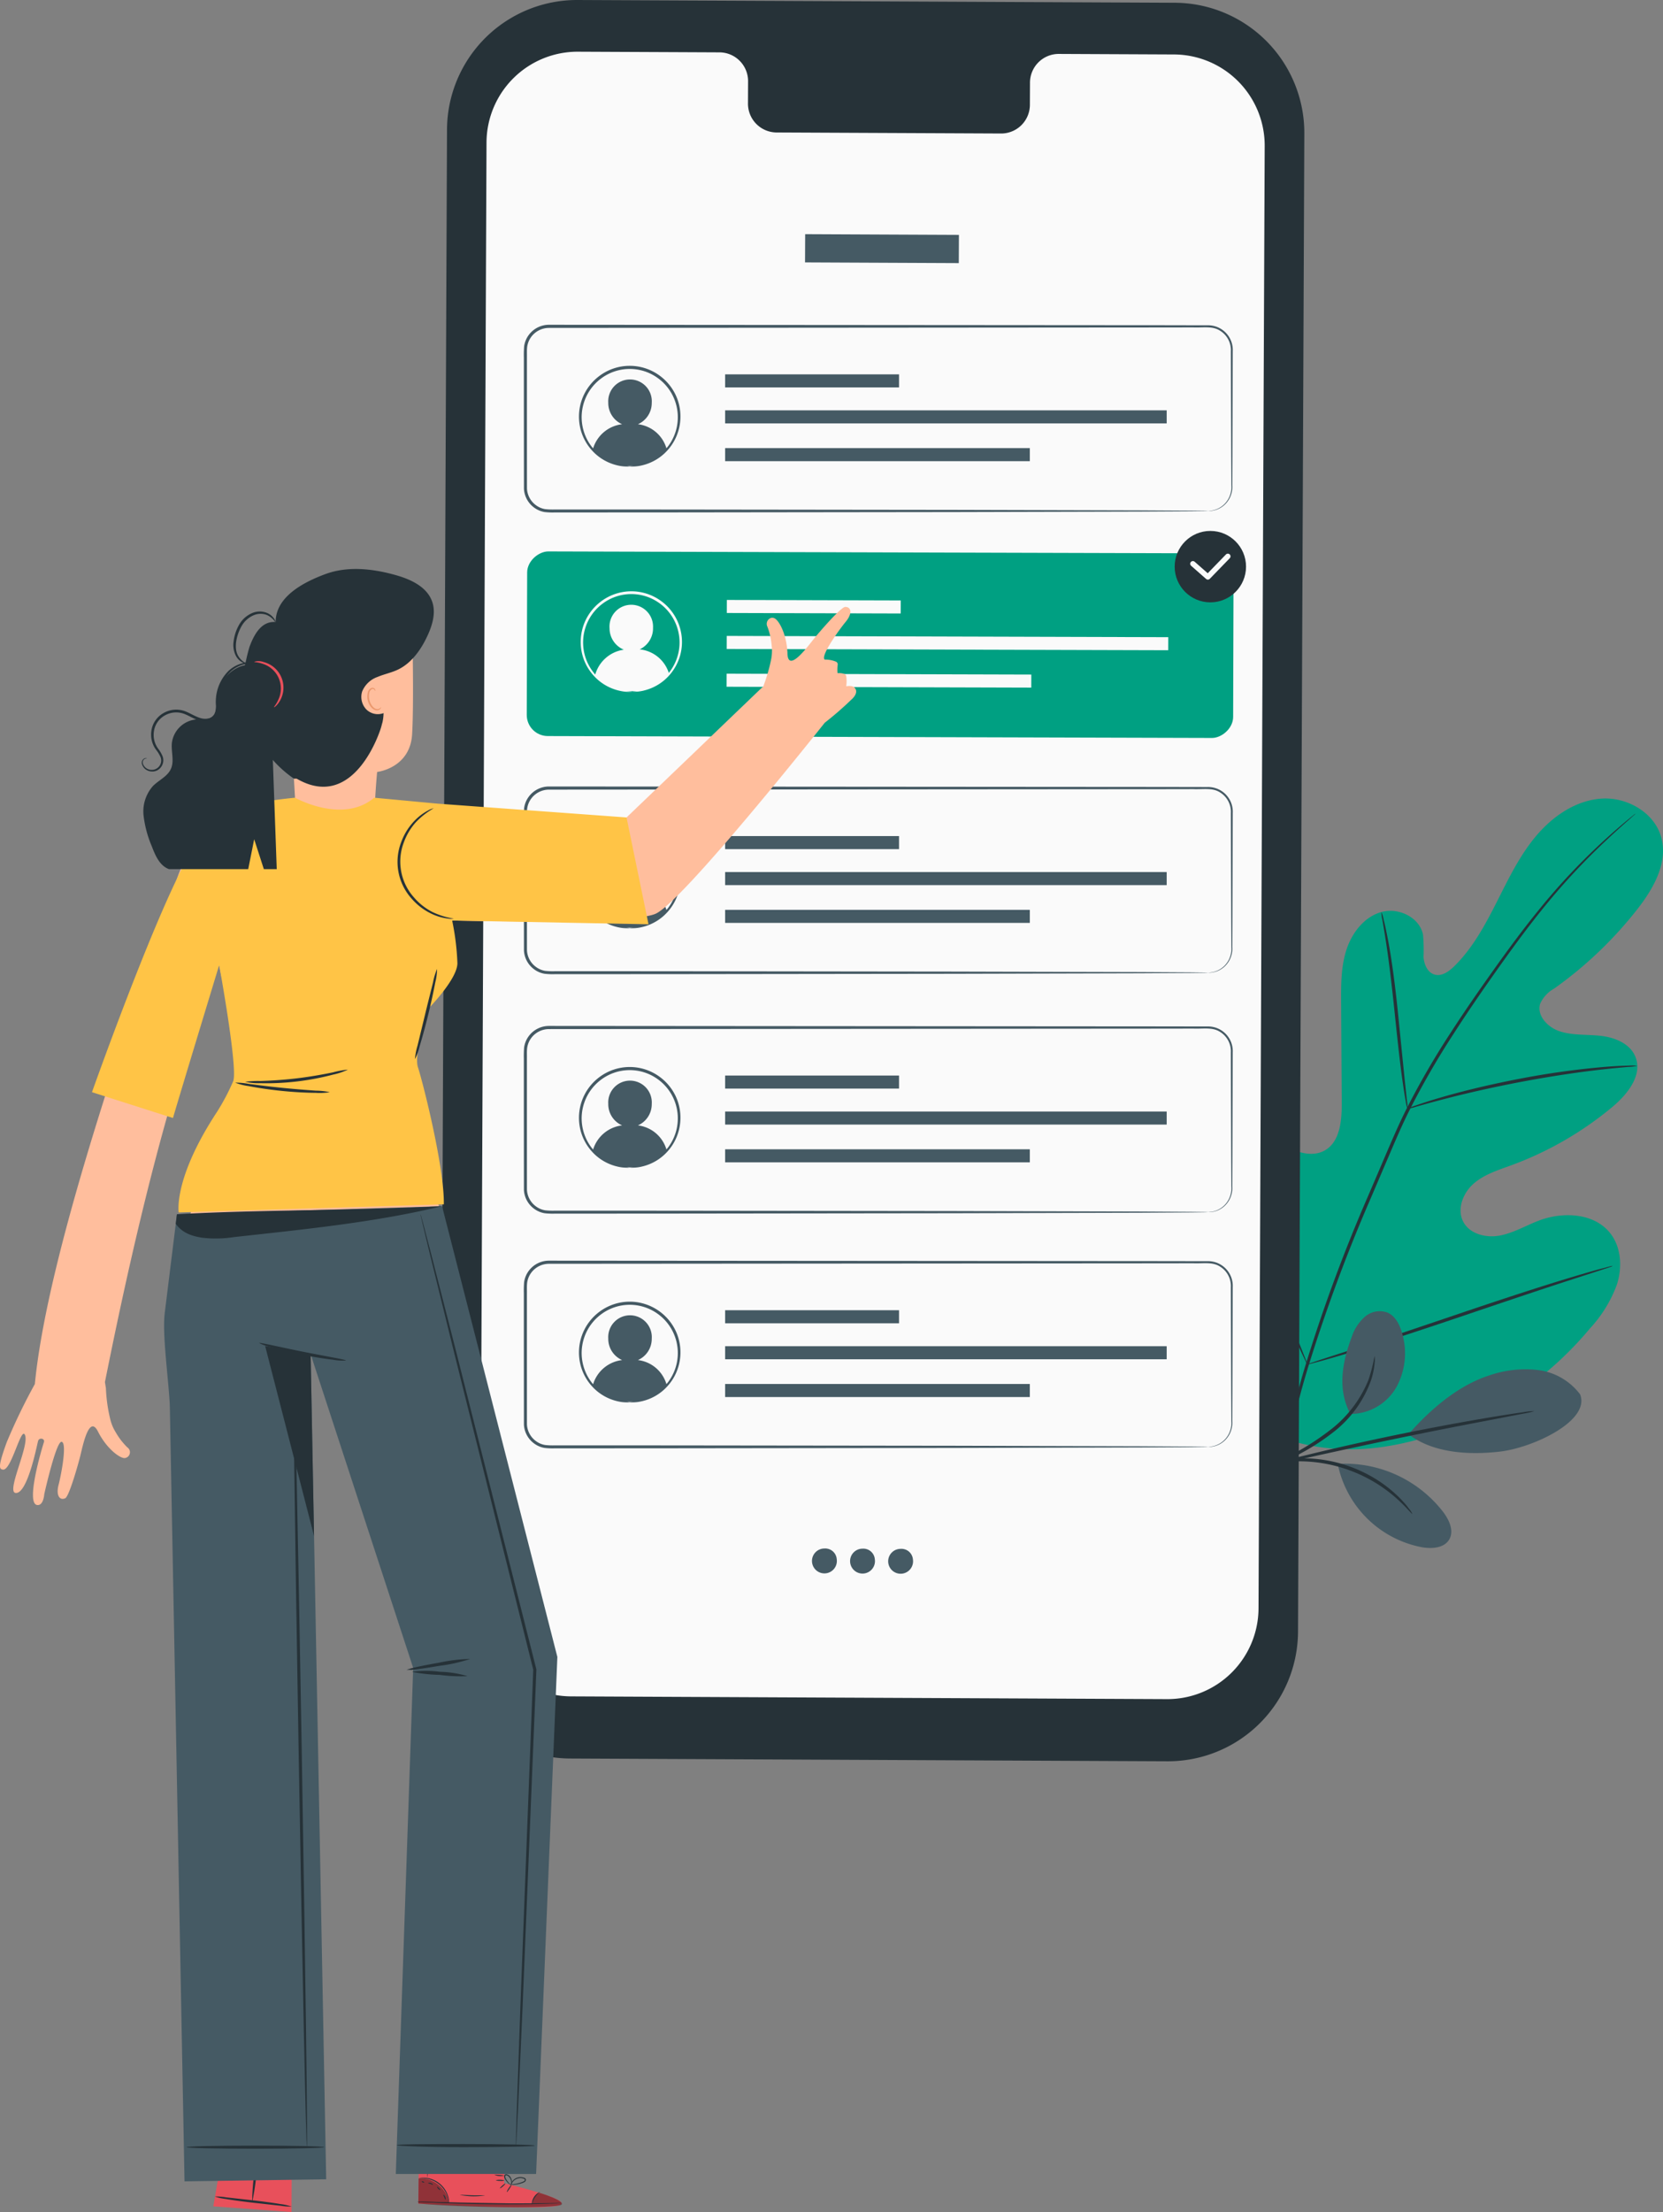<svg xmlns="http://www.w3.org/2000/svg" width="310.566" height="412.813" viewBox="0 0 310.566 412.813"><rect x="0" y="0" width="310.566" height="412.813" fill="#808080" stroke="none"/><g transform="translate(-100.254 -52.693)"><path d="M338.686,320.709c-17.249-12.051-21.162-34.419-20.48-54.526.114-3.356-.255-6.9,1.341-9.84s5.323-4.957,8.328-3.542c2.492,1.173,3.578,4.072,4.973,6.47a19.638,19.638,0,0,0,7.871,7.518c2.138,1.109,4.782,1.787,6.892.624,2.9-1.6,3.236-5.6,3.215-8.936q-.059-9.333-.116-18.664c-.021-3.338-.031-6.746,1.007-9.914s3.332-6.112,6.508-7,7.1.941,7.773,4.208a30.927,30.927,0,0,1,.1,4.157c.092,1.386.738,2.919,2.054,3.3,1.332.391,2.668-.555,3.666-1.532,3.446-3.37,5.783-7.712,7.969-12.03s4.3-8.739,7.432-12.415,7.45-6.589,12.231-6.86,9.874,2.68,11.082,7.373-1.534,9.481-4.522,13.29a74.482,74.482,0,0,1-15.514,14.789,6.137,6.137,0,0,0-2.6,2.79c-.725,2.226,1.384,4.436,3.581,5.167,2.488.829,5.188.571,7.791.877s5.422,1.455,6.407,3.915c1.367,3.411-1.486,6.988-4.294,9.33a63.828,63.828,0,0,1-18.891,10.9c-2.455.9-5.04,1.687-7.02,3.412s-3.175,4.726-1.979,7.077,4.268,3.106,6.84,2.628,4.874-1.873,7.325-2.8c4.588-1.732,10.512-1.416,13.45,2.549,1.931,2.606,2.1,6.235,1.124,9.341a24.341,24.341,0,0,1-5.06,8.25,64.192,64.192,0,0,1-27.407,19.261c-10.641,3.69-20.5,4.688-31.077.821" fill="#00a082"/><path d="M405.7,204.526a2.354,2.354,0,0,1-.323.317l-.992.884c-.874.772-2.163,1.913-3.783,3.426a125.2,125.2,0,0,0-12.75,13.762c-2.484,3.093-5.065,6.6-7.768,10.407s-5.552,7.914-8.393,12.333a151.214,151.214,0,0,0-8.236,14.267c-1.286,2.551-2.433,5.222-3.6,7.944s-2.346,5.484-3.542,8.279a306.489,306.489,0,0,0-11.9,32.122,149.03,149.03,0,0,0-5.563,27.391,109.14,109.14,0,0,0-.313,18.854c.174,2.222.344,3.947.5,5.111.065.558.116,1,.154,1.327a2.592,2.592,0,0,1,.033.456,2.364,2.364,0,0,1-.1-.446c-.052-.328-.124-.765-.215-1.32-.2-1.16-.4-2.883-.617-5.108a104.4,104.4,0,0,1,.12-18.917,146.513,146.513,0,0,1,5.454-27.511,299.109,299.109,0,0,1,11.873-32.2q1.8-4.192,3.546-8.281c1.17-2.715,2.331-5.408,3.628-7.972a149.4,149.4,0,0,1,8.3-14.305c2.86-4.422,5.736-8.515,8.452-12.321s5.333-7.3,7.845-10.384a118.425,118.425,0,0,1,12.927-13.663c1.646-1.488,2.961-2.6,3.863-3.343l1.03-.837A2.513,2.513,0,0,1,405.7,204.526Z" fill="#263238"/><path d="M363.1,259.623a6.716,6.716,0,0,1-.326-1.424c-.176-.923-.385-2.265-.62-3.928-.472-3.323-.967-7.935-1.494-13.022s-1.086-9.682-1.607-12.989c-.256-1.654-.476-2.991-.641-3.913a6.641,6.641,0,0,1-.186-1.449,6.672,6.672,0,0,1,.419,1.4c.237.908.524,2.238.834,3.888.634,3.3,1.264,7.9,1.791,13,.507,5.022.965,9.564,1.315,13.035.168,1.567.311,2.887.425,3.947A6.745,6.745,0,0,1,363.1,259.623Z" fill="#263238"/><path d="M406.016,251.6a9.156,9.156,0,0,1-1.712.205c-1.1.1-2.695.231-4.659.459-3.931.424-9.34,1.2-15.271,2.318s-11.254,2.378-15.078,3.394c-1.917.494-3.456.935-4.523,1.234a9.263,9.263,0,0,1-1.674.411,9.2,9.2,0,0,1,1.6-.642c1.046-.37,2.572-.877,4.479-1.428,3.8-1.126,9.132-2.448,15.08-3.58a151.409,151.409,0,0,1,15.342-2.144c1.976-.172,3.579-.24,4.688-.263A9.194,9.194,0,0,1,406.016,251.6Z" fill="#263238"/><path d="M344.4,307.314a2.175,2.175,0,0,1-.295-.523l-.733-1.553c-.632-1.351-1.494-3.33-2.528-5.788-2.071-4.917-4.717-11.8-7.535-19.431s-5.4-14.533-7.363-19.486l-2.344-5.859c-.252-.639-.459-1.166-.629-1.6a2.161,2.161,0,0,1-.181-.574,2.253,2.253,0,0,1,.294.524c.2.42.441.931.734,1.552.631,1.351,1.494,3.33,2.527,5.789,2.071,4.916,4.717,11.8,7.536,19.434s5.4,14.529,7.362,19.483c.964,2.406,1.756,4.387,2.345,5.858.252.639.459,1.167.629,1.6A2.288,2.288,0,0,1,344.4,307.314Z" fill="#263238"/><path d="M401.435,288.934a2.368,2.368,0,0,1-.566.233l-1.657.555c-1.53.5-3.6,1.166-6.107,1.979-5.156,1.673-12.252,4.064-20.088,6.717s-14.964,4.983-20.156,6.549c-2.6.784-4.7,1.4-6.167,1.79l-1.689.444a2.211,2.211,0,0,1-.6.113,2.367,2.367,0,0,1,.566-.234l1.656-.554,6.106-1.979c5.157-1.672,12.253-4.064,20.092-6.718s14.96-4.982,20.152-6.548c2.6-.784,4.7-1.4,6.169-1.79l1.689-.444A2.2,2.2,0,0,1,401.435,288.934Z" fill="#263238"/><path d="M352.434,316.567a9.911,9.911,0,0,0,8.6-5.007,13.16,13.16,0,0,0,1.046-10.115c-.439-1.549-1.242-3.157-2.72-3.8a4.238,4.238,0,0,0-4.223.788,8.6,8.6,0,0,0-2.439,3.737c-1.822,4.831-2.7,9.841-.263,14.393" fill="#455a64"/><path d="M350.574,325.861a23.183,23.183,0,0,1,19.181,8.983c1.131,1.489,2.091,3.54,1.141,5.151s-3.223,1.762-5.069,1.448a19.807,19.807,0,0,1-15.712-15.366" fill="#455a64"/><path d="M395.344,312.918a11.616,11.616,0,0,0-7.877-4.548,20.507,20.507,0,0,0-9.211,1.048c-5.74,1.855-11,6.394-14.962,10.938,5.318,4.073,13.081,3.687,17.006,3.244,6.2-.7,16.992-5.734,15.044-10.682" fill="#455a64"/><path d="M336.967,326.386a24.041,24.041,0,0,0,2.9-.872,42.527,42.527,0,0,0,9.773-5.85,21.322,21.322,0,0,0,6.608-9.25,13.949,13.949,0,0,0,.721-3.4,3.889,3.889,0,0,0-.018-1.272,29.612,29.612,0,0,1-1.152,4.507,22.375,22.375,0,0,1-6.594,8.894,49.313,49.313,0,0,1-9.544,5.937" fill="#263238"/><path d="M336.867,326.408l5.555-1.226c4.687-1.047,11.165-2.477,18.342-3.963s13.688-2.741,18.406-3.639l5.585-1.079a12.429,12.429,0,0,0,2.036-.476,12.429,12.429,0,0,0-2.08.217c-1.332.182-3.254.477-5.625.867-4.743.779-11.277,1.963-18.459,3.448s-13.653,2.993-18.315,4.159c-2.331.583-4.213,1.075-5.508,1.437" fill="#263238"/><path d="M364.009,335.215a4.188,4.188,0,0,0-.665-1.016,9.7,9.7,0,0,0-.9-1.1,16.26,16.26,0,0,0-1.315-1.356,24.449,24.449,0,0,0-3.9-3,26.075,26.075,0,0,0-11.364-3.8,24.366,24.366,0,0,0-4.921.049,16.267,16.267,0,0,0-1.867.291,9.834,9.834,0,0,0-1.384.334c-.75.222-.9.5-.885.541a38.812,38.812,0,0,1,4.179-.69,27.2,27.2,0,0,1,4.815.094,27.558,27.558,0,0,1,11.1,3.717,27.277,27.277,0,0,1,3.9,2.823C362.875,333.91,363.906,335.3,364.009,335.215Z" fill="#263238"/><path d="M318.255,381.385l-111.523-.516a24.292,24.292,0,0,1-24.181-24.395l1.182-279.591a24.293,24.293,0,0,1,24.4-24.19l111.524.515a24.293,24.293,0,0,1,24.18,24.4L342.66,357.2A24.293,24.293,0,0,1,318.255,381.385Z" fill="#263238"/><path d="M319.5,62.857l-21.622-.1a5.371,5.371,0,0,0-5.273,5.464l-.018,3.922a5.37,5.37,0,0,1-5.273,5.465l-42.147-.195a5.377,5.377,0,0,1-5.227-5.513l.017-3.922a5.376,5.376,0,0,0-5.228-5.513l-7.6-.036L208.2,62.343A17.014,17.014,0,0,0,191.11,79.285l-1.153,272.9a17.014,17.014,0,0,0,16.934,17.087l111.3.513a17.014,17.014,0,0,0,17.092-16.941l1.153-272.9A17.014,17.014,0,0,0,319.5,62.857Z" fill="#fafafa"/><rect width="28.714" height="5.268" transform="translate(250.62 96.394) rotate(0.264)" fill="#455a64"/><path d="M217.184,139.627a2.616,2.616,0,0,1,.675.1c0-.036.221-.043.629-.092Z" fill="#455a64"/><path d="M225.055,125.171a8.443,8.443,0,0,0-1.906-1.89,8.924,8.924,0,0,0-10.58,0,8.995,8.995,0,0,0-3.133,4.154,9.01,9.01,0,0,0,1.245,8.518c.109.146.226.273.339.407a6.449,6.449,0,0,1,5.415-4.5,4.321,4.321,0,0,1-2.587-4.043,4.069,4.069,0,1,1,8.121.038,4.328,4.328,0,0,1-2.58,4.005,6.337,6.337,0,0,1,5.32,4.483c.11-.13.222-.253.327-.394a9,9,0,0,0,1.245-8.517A8.429,8.429,0,0,0,225.055,125.171Z" fill="#fafafa"/><path d="M226.785,127.252a9.491,9.491,0,0,0-3.3-4.43,9.447,9.447,0,0,0-11.255,0,9.484,9.484,0,0,0-3.3,4.43,9.469,9.469,0,0,0-.383,4.986,9.316,9.316,0,0,0,1.8,3.964,9.2,9.2,0,0,0,5.222,3.344,7.353,7.353,0,0,0,1.69.208,2.3,2.3,0,0,0,.593-.029,2.616,2.616,0,0,0-.675-.1l1.3.006c-.408.049-.632.056-.629.092a2.286,2.286,0,0,0,.592.029,7.347,7.347,0,0,0,1.69-.208,9.2,9.2,0,0,0,5.222-3.344,9.328,9.328,0,0,0,1.8-3.964A9.48,9.48,0,0,0,226.785,127.252Zm-.091,4.9a8.989,8.989,0,0,1-1.658,3.8c-.1.141-.217.264-.327.394a6.337,6.337,0,0,0-5.32-4.483,4.328,4.328,0,0,0,2.58-4.005,4.069,4.069,0,1,0-8.121-.038,4.321,4.321,0,0,0,2.587,4.043,6.449,6.449,0,0,0-5.415,4.5c-.113-.134-.23-.261-.339-.407a9.01,9.01,0,0,1-1.245-8.518,8.995,8.995,0,0,1,3.133-4.154,8.924,8.924,0,0,1,10.58,0,9,9,0,0,1,3.132,4.154A9.05,9.05,0,0,1,226.694,132.149Z" fill="#455a64"/><path d="M325.9,148.054c0-.024.288,0,.829-.111a4.376,4.376,0,0,0,2.129-1.121,4.44,4.44,0,0,0,1.346-3.575c-.008-1.587-.017-3.413-.027-5.468-.013-4.12-.03-9.152-.049-14.992q-.006-2.192-.012-4.534a4.249,4.249,0,0,0-2.089-3.886c-1.377-.87-3.172-.49-4.907-.571l-5.384.01-114.967.085a4.122,4.122,0,0,0-3.351,1.732,4.011,4.011,0,0,0-.711,1.795c-.08.623-.032,1.357-.046,2.039q0,4.158,0,8.259,0,8.194.006,16.134a4.075,4.075,0,0,0,1.7,3.141,3.954,3.954,0,0,0,1.673.712,12.661,12.661,0,0,0,1.9.069l7.717,0,14.94.01,51.686.062,34.846.093,9.473.054,2.464.029c.555.01.839.03.839.03s-.284.02-.839.029l-2.464.029-9.473.055-34.846.092-51.686.063-14.94.009-7.717,0a12.747,12.747,0,0,1-2-.076,4.522,4.522,0,0,1-1.906-.808,4.648,4.648,0,0,1-1.933-3.575q-.007-7.946-.015-16.16,0-4.1,0-8.259a20.629,20.629,0,0,1,.05-2.12,4.6,4.6,0,0,1,.813-2.05,4.707,4.707,0,0,1,3.825-1.978l114.967.085,5.384.011,2.59.005a4.6,4.6,0,0,1,4.754,4.843q-.006,2.342-.011,4.534c-.019,5.84-.036,10.872-.049,14.992-.01,2.055-.019,3.881-.027,5.468a4.556,4.556,0,0,1-1.438,3.66,4.33,4.33,0,0,1-2.2,1.094A3.138,3.138,0,0,1,325.9,148.054Z" fill="#455a64"/><rect width="32.475" height="2.436" transform="translate(235.675 122.557)" fill="#455a64"/><rect width="56.899" height="2.436" transform="translate(235.675 136.321)" fill="#455a64"/><rect width="82.458" height="2.436" transform="translate(235.675 129.271)" fill="#455a64"/><path d="M217.184,225.793a2.616,2.616,0,0,1,.675.1c0-.036.221-.043.629-.092Z" fill="#455a64"/><path d="M225.055,211.337a8.443,8.443,0,0,0-1.906-1.89,8.924,8.924,0,0,0-10.58,0,8.995,8.995,0,0,0-3.133,4.154,9.01,9.01,0,0,0,1.245,8.518c.109.146.226.273.339.407a6.448,6.448,0,0,1,5.415-4.5,4.321,4.321,0,0,1-2.587-4.043,4.069,4.069,0,1,1,8.121.038,4.328,4.328,0,0,1-2.58,4.005,6.337,6.337,0,0,1,5.32,4.483c.11-.13.222-.253.327-.394a9,9,0,0,0,1.245-8.517A8.429,8.429,0,0,0,225.055,211.337Z" fill="#fafafa"/><path d="M226.785,213.418a9.491,9.491,0,0,0-3.3-4.43,9.447,9.447,0,0,0-11.255,0,9.484,9.484,0,0,0-3.3,4.43,9.469,9.469,0,0,0-.383,4.986,9.316,9.316,0,0,0,1.8,3.964,9.2,9.2,0,0,0,5.222,3.344,7.285,7.285,0,0,0,1.69.207,2.278,2.278,0,0,0,.593-.028,2.616,2.616,0,0,0-.675-.1l1.3.006c-.408.049-.632.056-.629.092a2.266,2.266,0,0,0,.592.028,7.279,7.279,0,0,0,1.69-.207,9.2,9.2,0,0,0,5.222-3.344,9.328,9.328,0,0,0,1.8-3.964A9.48,9.48,0,0,0,226.785,213.418Zm-.091,4.9a8.989,8.989,0,0,1-1.658,3.8c-.1.141-.217.264-.327.394a6.337,6.337,0,0,0-5.32-4.483,4.328,4.328,0,0,0,2.58-4.005,4.069,4.069,0,1,0-8.121-.038,4.321,4.321,0,0,0,2.587,4.043,6.448,6.448,0,0,0-5.415,4.5c-.113-.134-.23-.261-.339-.407a9.01,9.01,0,0,1-1.245-8.518,8.995,8.995,0,0,1,3.133-4.154,8.924,8.924,0,0,1,10.58,0,9,9,0,0,1,3.132,4.154A9.05,9.05,0,0,1,226.694,218.315Z" fill="#455a64"/><path d="M325.9,234.22c0-.024.288,0,.829-.111a4.376,4.376,0,0,0,2.129-1.121,4.44,4.44,0,0,0,1.346-3.575c-.008-1.587-.017-3.413-.027-5.468-.013-4.12-.03-9.152-.049-14.992q-.006-2.191-.012-4.534a4.249,4.249,0,0,0-2.089-3.886c-1.377-.87-3.172-.49-4.907-.571l-5.384.01-114.967.085a4.122,4.122,0,0,0-3.351,1.732,4.011,4.011,0,0,0-.711,1.795c-.08.623-.032,1.357-.046,2.039q0,4.158,0,8.259,0,8.194.006,16.134a4.075,4.075,0,0,0,1.7,3.141,3.954,3.954,0,0,0,1.673.712,12.661,12.661,0,0,0,1.9.069l7.717,0,14.94.01,51.686.062,34.846.092,9.473.055,2.464.029c.555.01.839.03.839.03s-.284.02-.839.029l-2.464.029-9.473.055-34.846.092-51.686.063-14.94.009-7.717,0a12.747,12.747,0,0,1-2-.076,4.522,4.522,0,0,1-1.906-.808,4.648,4.648,0,0,1-1.933-3.575q-.007-7.946-.015-16.16,0-4.1,0-8.259a20.629,20.629,0,0,1,.05-2.12,4.6,4.6,0,0,1,.813-2.05,4.707,4.707,0,0,1,3.825-1.978l114.967.085,5.384.011,2.59.005a4.6,4.6,0,0,1,4.754,4.843q-.006,2.341-.011,4.534c-.019,5.84-.036,10.872-.049,14.992-.01,2.055-.019,3.881-.027,5.468a4.557,4.557,0,0,1-1.438,3.66,4.33,4.33,0,0,1-2.2,1.094A3.138,3.138,0,0,1,325.9,234.22Z" fill="#455a64"/><rect width="32.475" height="2.436" transform="translate(235.675 208.723)" fill="#455a64"/><rect width="56.899" height="2.436" transform="translate(235.675 222.487)" fill="#455a64"/><rect width="82.458" height="2.436" transform="translate(235.675 215.437)" fill="#455a64"/><rect width="34.454" height="131.919" rx="3.932" transform="translate(198.615 190.044) rotate(-89.836)" fill="#00a082"/><rect width="32.475" height="2.436" transform="translate(235.993 164.654) rotate(0.164)" fill="#fafafa"/><rect width="56.899" height="2.436" transform="translate(235.954 178.418) rotate(0.164)" fill="#fafafa"/><rect width="82.458" height="2.436" transform="translate(235.974 171.369) rotate(0.164)" fill="#fafafa"/><path d="M219.713,173.877a4.331,4.331,0,0,0,2.494-4.06,4.069,4.069,0,1,0-8.12.136,4.322,4.322,0,0,0,2.673,3.987,6.5,6.5,0,0,0-5.4,4.841,9.207,9.207,0,0,0,5.7,2.916l2.5-.043a9.2,9.2,0,0,0,5.654-3.182A6.39,6.39,0,0,0,219.713,173.877Z" fill="#fafafa"/><path d="M218.352,181.769c-.006-.065.823-.036,2.222-.435a9.208,9.208,0,0,0,4.891-3.478,9.03,9.03,0,0,0,1.07-8.565,9.032,9.032,0,0,0-3.229-4.1,8.951,8.951,0,0,0-10.613.228,9.017,9.017,0,0,0-3.052,4.234,9.028,9.028,0,0,0,1.438,8.513,9.209,9.209,0,0,0,5.035,3.264c1.415.338,2.241.274,2.238.339a7,7,0,0,1-2.283-.141,9.2,9.2,0,0,1-5.278-3.233,9.3,9.3,0,0,1-1.882-3.916,9.452,9.452,0,0,1,.278-4.98,9.457,9.457,0,0,1,3.2-4.485,9.421,9.421,0,0,1,11.217-.24,9.466,9.466,0,0,1,3.383,4.344,9.441,9.441,0,0,1,.491,4.962,9.3,9.3,0,0,1-1.711,3.993,9.2,9.2,0,0,1-5.135,3.457A6.984,6.984,0,0,1,218.352,181.769Z" fill="#fafafa"/><path d="M256.513,343.658a2.323,2.323,0,1,1-2.288-1.983A2.154,2.154,0,0,1,256.513,343.658Z" fill="#455a64"/><path d="M263.629,343.691a2.323,2.323,0,1,1-2.288-1.984A2.153,2.153,0,0,1,263.629,343.691Z" fill="#455a64"/><path d="M270.744,343.723a2.323,2.323,0,1,1-2.288-1.983A2.151,2.151,0,0,1,270.744,343.723Z" fill="#455a64"/><path d="M217.184,270.482a2.65,2.65,0,0,1,.675.1c0-.035.221-.042.629-.091Z" fill="#455a64"/><path d="M225.055,256.025a8.439,8.439,0,0,0-1.906-1.889,8.926,8.926,0,0,0-10.58,0,9.008,9.008,0,0,0-3.133,4.154,9.01,9.01,0,0,0,1.245,8.518c.109.146.226.273.339.408a6.446,6.446,0,0,1,5.415-4.5,4.323,4.323,0,0,1-2.587-4.043,4.069,4.069,0,1,1,8.121.037,4.33,4.33,0,0,1-2.58,4.006,6.335,6.335,0,0,1,5.32,4.483c.11-.131.222-.253.327-.394a9,9,0,0,0,1.245-8.518A8.429,8.429,0,0,0,225.055,256.025Z" fill="#fafafa"/><path d="M226.785,258.106a9.495,9.495,0,0,0-3.3-4.429,9.445,9.445,0,0,0-11.255,0,9.484,9.484,0,0,0-3.3,4.43,9.474,9.474,0,0,0-.383,4.987,9.327,9.327,0,0,0,1.8,3.964,9.19,9.19,0,0,0,5.222,3.343,7.354,7.354,0,0,0,1.69.208,2.241,2.241,0,0,0,.593-.029,2.65,2.65,0,0,0-.675-.1l1.3.006c-.408.049-.632.056-.629.091a2.23,2.23,0,0,0,.592.029,7.348,7.348,0,0,0,1.69-.208,9.2,9.2,0,0,0,5.222-3.344,9.323,9.323,0,0,0,1.8-3.964A9.48,9.48,0,0,0,226.785,258.106Zm-.091,4.9a9,9,0,0,1-1.658,3.8c-.1.141-.217.263-.327.394a6.335,6.335,0,0,0-5.32-4.483,4.33,4.33,0,0,0,2.58-4.006,4.069,4.069,0,1,0-8.121-.037,4.323,4.323,0,0,0,2.587,4.043,6.446,6.446,0,0,0-5.415,4.5c-.113-.135-.23-.262-.339-.408a9.01,9.01,0,0,1-1.245-8.518,9.008,9.008,0,0,1,3.133-4.154,8.926,8.926,0,0,1,10.58,0,8.988,8.988,0,0,1,3.132,4.153A9.053,9.053,0,0,1,226.694,263Z" fill="#455a64"/><path d="M325.9,278.908c0-.024.288,0,.829-.111a4.368,4.368,0,0,0,2.129-1.121A4.436,4.436,0,0,0,330.2,274.1c-.008-1.587-.017-3.414-.027-5.469-.013-4.119-.03-9.152-.049-14.992q-.006-2.192-.012-4.533a4.248,4.248,0,0,0-2.089-3.886c-1.377-.871-3.172-.491-4.907-.572l-5.384.01-114.967.085a4.123,4.123,0,0,0-3.351,1.733,4.007,4.007,0,0,0-.711,1.794c-.08.624-.032,1.357-.046,2.04q0,4.158,0,8.259,0,8.193.006,16.134a4.076,4.076,0,0,0,1.7,3.141,3.967,3.967,0,0,0,1.673.712,12.665,12.665,0,0,0,1.9.069l7.717,0,14.94.009,51.686.062,34.846.093,9.473.055,2.464.028c.555.01.839.03.839.03s-.284.02-.839.03l-2.464.029-9.473.054-34.846.093-51.686.062-14.94.01-7.717,0a13,13,0,0,1-2-.076,4.537,4.537,0,0,1-1.906-.809,4.647,4.647,0,0,1-1.933-3.575q-.007-7.945-.015-16.159,0-4.1,0-8.259a20.623,20.623,0,0,1,.05-2.12,4.606,4.606,0,0,1,.813-2.051,4.7,4.7,0,0,1,3.825-1.977l114.967.085,5.384.01,2.59.005a4.6,4.6,0,0,1,4.754,4.844q-.006,2.34-.011,4.533c-.019,5.84-.036,10.873-.049,14.992-.01,2.055-.019,3.882-.027,5.469a4.559,4.559,0,0,1-1.438,3.66,4.346,4.346,0,0,1-2.2,1.094A3.1,3.1,0,0,1,325.9,278.908Z" fill="#455a64"/><rect width="32.475" height="2.436" transform="translate(235.675 253.411)" fill="#455a64"/><rect width="56.899" height="2.436" transform="translate(235.675 267.175)" fill="#455a64"/><rect width="82.458" height="2.436" transform="translate(235.675 260.126)" fill="#455a64"/><path d="M217.184,314.28a2.65,2.65,0,0,1,.675.1c0-.035.221-.042.629-.091Z" fill="#455a64"/><path d="M225.055,299.823a8.439,8.439,0,0,0-1.906-1.889,8.926,8.926,0,0,0-10.58,0,9.008,9.008,0,0,0-3.133,4.154,9.01,9.01,0,0,0,1.245,8.518c.109.146.226.273.339.408a6.446,6.446,0,0,1,5.415-4.5,4.323,4.323,0,0,1-2.587-4.043,4.069,4.069,0,1,1,8.121.037,4.33,4.33,0,0,1-2.58,4.006,6.336,6.336,0,0,1,5.32,4.482c.11-.13.222-.252.327-.393a9,9,0,0,0,1.245-8.518A8.429,8.429,0,0,0,225.055,299.823Z" fill="#fafafa"/><path d="M226.785,301.9a9.495,9.495,0,0,0-3.3-4.429,9.445,9.445,0,0,0-11.255,0,9.484,9.484,0,0,0-3.3,4.43,9.473,9.473,0,0,0-.383,4.987,9.327,9.327,0,0,0,1.8,3.964,9.2,9.2,0,0,0,5.222,3.343,7.354,7.354,0,0,0,1.69.208,2.241,2.241,0,0,0,.593-.029,2.65,2.65,0,0,0-.675-.1l1.3.006c-.408.049-.632.056-.629.091a2.23,2.23,0,0,0,.592.029,7.348,7.348,0,0,0,1.69-.208,9.2,9.2,0,0,0,5.222-3.344,9.323,9.323,0,0,0,1.8-3.964A9.48,9.48,0,0,0,226.785,301.9Zm-.091,4.9a9,9,0,0,1-1.658,3.8c-.1.141-.217.263-.327.393a6.336,6.336,0,0,0-5.32-4.482,4.33,4.33,0,0,0,2.58-4.006,4.069,4.069,0,1,0-8.121-.037,4.323,4.323,0,0,0,2.587,4.043,6.446,6.446,0,0,0-5.415,4.5c-.113-.135-.23-.262-.339-.408a9.01,9.01,0,0,1-1.245-8.518,9.008,9.008,0,0,1,3.133-4.154,8.926,8.926,0,0,1,10.58,0,8.988,8.988,0,0,1,3.132,4.153A9.053,9.053,0,0,1,226.694,306.8Z" fill="#455a64"/><path d="M325.9,322.706c0-.024.288,0,.829-.111a4.368,4.368,0,0,0,2.129-1.121A4.437,4.437,0,0,0,330.2,317.9c-.008-1.586-.017-3.413-.027-5.468-.013-4.12-.03-9.152-.049-14.992q-.006-2.191-.012-4.533a4.248,4.248,0,0,0-2.089-3.886c-1.377-.871-3.172-.491-4.907-.572l-5.384.01-114.967.085a4.123,4.123,0,0,0-3.351,1.733,4.007,4.007,0,0,0-.711,1.794c-.08.624-.032,1.357-.046,2.04q0,4.157,0,8.259,0,8.193.006,16.134a4.076,4.076,0,0,0,1.7,3.141,3.953,3.953,0,0,0,1.673.711,12.526,12.526,0,0,0,1.9.07l7.717,0,14.94.01,51.686.063,34.846.092,9.473.055,2.464.028c.555.01.839.03.839.03s-.284.02-.839.03l-2.464.029-9.473.054-34.846.093-51.686.062-14.94.01-7.717,0a12.992,12.992,0,0,1-2-.076,4.536,4.536,0,0,1-1.906-.809,4.647,4.647,0,0,1-1.933-3.575q-.007-7.946-.015-16.159,0-4.1,0-8.259a20.648,20.648,0,0,1,.05-2.121,4.607,4.607,0,0,1,.813-2.05,4.7,4.7,0,0,1,3.825-1.977l114.967.085,5.384.01,2.59.005a4.6,4.6,0,0,1,4.754,4.844q-.006,2.34-.011,4.533c-.019,5.84-.036,10.872-.049,14.992-.01,2.055-.019,3.882-.027,5.468a4.555,4.555,0,0,1-1.438,3.66,4.341,4.341,0,0,1-2.2,1.1A3.1,3.1,0,0,1,325.9,322.706Z" fill="#455a64"/><rect width="32.475" height="2.436" transform="translate(235.675 297.209)" fill="#455a64"/><rect width="56.899" height="2.436" transform="translate(235.675 310.973)" fill="#455a64"/><rect width="82.458" height="2.436" transform="translate(235.675 303.924)" fill="#455a64"/><circle cx="6.664" cy="6.664" r="6.664" transform="translate(319.624 151.776)" fill="#263238"/><path d="M323.025,157.9l2.8,2.462,3.73-3.846" fill="none" stroke="#fafafa" stroke-linecap="round" stroke-linejoin="round" stroke-width="1"/><path d="M141.725,454.966l-1.635,9.476,14.6,1.064.053-9.31Z" fill="#e8505b"/><path d="M148.3,455.1a42.825,42.825,0,0,1-.958,8.6,43.02,43.02,0,0,1,.958-8.6Z" fill="#263238"/><path d="M154.7,464.483a11.313,11.313,0,0,1-2.115-.159l-5.074-.562c-1.983-.229-3.776-.471-5.067-.692a9.283,9.283,0,0,1-2.072-.465,11.19,11.19,0,0,1,2.114.159l5.076.563c1.981.228,3.774.47,5.066.691A9.32,9.32,0,0,1,154.7,464.483Z" fill="#263238"/><path d="M194.418,460.135l.026-8.492-15.907-.15-.17,12.423.986.073c4.387.285,22.327,1.141,25.27.279C207.9,463.307,194.418,460.135,194.418,460.135Z" fill="#e8505b"/><g opacity="0.38"><path d="M184.136,463.846a5.52,5.52,0,0,0-2-3.411,5.361,5.361,0,0,0-3.708-1.191l-.045,4.445Z"/></g><g opacity="0.38"><path d="M201.006,461.92s4.724,1.412,4.126,2.186-18.761.592-26.765-.19l.029-.355,21.183.394S200.079,461.95,201.006,461.92Z"/></g><path d="M178.147,463.549a1.358,1.358,0,0,0,.273.032l.785.056,2.89.153c2.441.113,5.815.223,9.544.264s7.106,0,9.549-.057l2.892-.091.786-.039a1.6,1.6,0,0,0,.274-.026,1.438,1.438,0,0,0-.275-.013l-.787,0-2.893.029c-2.442.025-5.817.041-9.544,0s-7.1-.13-9.541-.207l-2.892-.092-.786-.019A1.379,1.379,0,0,0,178.147,463.549Z" fill="#263238"/><path d="M199.572,464.2a4.2,4.2,0,0,1,1.551-2.472,2.573,2.573,0,0,0-1.551,2.472Z" fill="#263238"/><path d="M194.9,461.773c.044.029.272-.242.507-.605s.391-.681.346-.71-.272.242-.507.6S194.858,461.745,194.9,461.773Z" fill="#263238"/><path d="M193.622,461.08c.035.039.288-.126.564-.369s.472-.473.437-.513-.288.125-.564.368S193.587,461.04,193.622,461.08Z" fill="#263238"/><path d="M192.823,459.57a1.878,1.878,0,0,0,.828.114,1.855,1.855,0,0,0,.833-.079,3.623,3.623,0,0,0-1.661-.035Z" fill="#263238"/><path d="M192.554,458.508a2.335,2.335,0,0,0,1.881.161,68.345,68.345,0,0,1-1.881-.161Z" fill="#263238"/><path d="M195.456,460.391a2.925,2.925,0,0,0,1.023,0,5.874,5.874,0,0,0,1.09-.229,3.013,3.013,0,0,0,.626-.25.552.552,0,0,0,.256-.315.4.4,0,0,0-.151-.41,1.873,1.873,0,0,0-2.323.525,1.815,1.815,0,0,0-.341.678.565.565,0,0,0-.029.276,2.9,2.9,0,0,1,.474-.867,1.854,1.854,0,0,1,.879-.559,1.585,1.585,0,0,1,1.218.1c.161.121.1.312-.086.417a3.05,3.05,0,0,1-.577.24,7.034,7.034,0,0,1-1.055.263C195.846,460.363,195.456,460.36,195.456,460.391Z" fill="#263238"/><path d="M195.721,460.445a1.013,1.013,0,0,0,.125-.709,1.678,1.678,0,0,0-.272-.749,1.025,1.025,0,0,0-.846-.53.406.406,0,0,0-.319.469,1.093,1.093,0,0,0,.169.458,3.08,3.08,0,0,0,.476.623,1.469,1.469,0,0,0,.581.42c.018-.025-.2-.185-.48-.512a3.55,3.55,0,0,1-.422-.617c-.138-.218-.231-.607.026-.651.256-.022.515.235.669.441a1.689,1.689,0,0,1,.283.667A3.744,3.744,0,0,1,195.721,460.445Z" fill="#263238"/><path d="M178.515,459.2c0,.036.456-.039,1.174.053a4.984,4.984,0,0,1,4.133,3.363c.236.684.255,1.143.291,1.139a.906.906,0,0,0,0-.321,4.248,4.248,0,0,0-.165-.86,4.837,4.837,0,0,0-4.248-3.457,4.205,4.205,0,0,0-.875.014A.9.9,0,0,0,178.515,459.2Z" fill="#263238"/><path d="M180.23,452.6a55.689,55.689,0,0,0-.148,6.536,27.951,27.951,0,0,0,.17-3.266A27.351,27.351,0,0,0,180.23,452.6Z" fill="#263238"/><path d="M186.154,462.315a13.058,13.058,0,0,0,4.648.091c-.005-.056-1.044,0-2.325-.03S186.16,462.26,186.154,462.315Z" fill="#263238"/><path d="M183.036,462.279c-.039.039.083.221.186.461s.16.451.215.448.084-.251-.038-.526S183.071,462.241,183.036,462.279Z" fill="#263238"/><path d="M181.876,460.8c-.039.037.062.2.225.372s.326.275.365.238-.063-.2-.226-.372S181.914,460.768,181.876,460.8Z" fill="#263238"/><path d="M180.2,460.12c.011.054.222.055.455.139s.4.211.442.175-.089-.256-.378-.357S180.186,460.071,180.2,460.12Z" fill="#263238"/><path d="M179.008,459.793c-.02.049.07.132.2.185s.254.054.274.005-.071-.132-.2-.184S179.027,459.744,179.008,459.793Z" fill="#263238"/><path d="M170.3,202.062c.122-2.492.383-5.307.383-5.307s6.161-.68,6.535-7.044,0-21.043,0-21.043L166,162.953,153.653,172.7l1.871,31.823,11.359.723A3.276,3.276,0,0,0,170.3,202.062Z" fill="#ffbe9d"/><path d="M171.412,184.675c.018,0,.019.119-.1.274a.872.872,0,0,1-.709.313c-.715-.035-1.4-.825-1.657-1.79a3.052,3.052,0,0,1-.031-1.415,1.212,1.212,0,0,1,.67-.959.6.6,0,0,1,.475.011.535.535,0,0,1,.251.256c.084.19.019.3,0,.295s-.019-.105-.112-.225a.411.411,0,0,0-.53-.111,1,1,0,0,0-.459.8,2.957,2.957,0,0,0,.052,1.262c.223.864.822,1.571,1.356,1.636a.8.8,0,0,0,.6-.165C171.346,184.755,171.389,184.665,171.412,184.675Z" fill="#eb996e"/><path d="M171.366,188.611c.085-.234.137-.478.2-.719.049-.176.1-.346.148-.527l-.008,0a8.254,8.254,0,0,0,.176-1.59,3.056,3.056,0,0,1-3.229-.7,3.375,3.375,0,0,1-.763-3.342,4.835,4.835,0,0,1,2.879-2.714c1.238-.521,2.571-.779,3.786-1.357,2.578-1.227,4.366-3.773,5.582-6.44.852-1.87,1.488-4.011.908-5.99-.858-2.93-3.972-4.385-6.81-5.19-4.318-1.223-9-1.765-13.214-.212s-9.291,4.286-9.29,8.946c-2.49-.2-3.913,1.977-4.9,4.68a36.614,36.614,0,0,0-1.1,5.122" fill="#263238"/><path d="M155.141,198.005a21.881,21.881,0,0,1-9.409-19.427c.636-13.362,25.634,10.033,25.634,10.033s-4.785,15.742-15.714,9.394" fill="#263238"/><path d="M151.43,184.68c-.067-.062.435-.531.841-1.5A4.829,4.829,0,0,0,149.4,176.6c-.988-.361-1.673-.311-1.673-.4a2.75,2.75,0,0,1,1.785.051,4.921,4.921,0,0,1,3.1,7.081C152.074,184.339,151.457,184.724,151.43,184.68Z" fill="#e8505b"/><path d="M146.284,176.5c0,.026-.253.041-.654-.139a2.927,2.927,0,0,1-1.318-1.267,4.436,4.436,0,0,1-.435-2.676,8.3,8.3,0,0,1,1.03-3.132,5.064,5.064,0,0,1,2.484-2.2,3.557,3.557,0,0,1,2.718-.01,3,3,0,0,1,1.4,1.179c.217.38.244.624.217.632a3.6,3.6,0,0,0-1.749-1.469,3.28,3.28,0,0,0-2.4.113,4.75,4.75,0,0,0-2.216,2.021c-1.066,1.908-1.365,4.1-.716,5.373A3.406,3.406,0,0,0,146.284,176.5Z" fill="#263238"/><path d="M259.827,181.009c-.447-.46-1.545-.243-1.545-.243a5.932,5.932,0,0,0-.011-1.936c-.2-.631-1.609-.509-1.609-.509a6.581,6.581,0,0,1,.036-1.588.563.563,0,0,0-.327-.561,5.192,5.192,0,0,0-2.1-.384c-.862-.616,2.626-5.494,3.919-7.055,1.278-1.542,1.063-2.778-.09-2.776-.786,0-4.858,4.69-6.1,6.264s-4.573,5.951-4.686,2.457-1.518-6.136-2.4-6.587-1.824.606-1.338,1.576a12.788,12.788,0,0,1,.781,3.437,8.348,8.348,0,0,1-.129,2.824,32.538,32.538,0,0,1-1.5,5.043l-.086-.048s-24.371,23.368-26.128,25.036c-1.581,1.5-33.248-1.775-39.593-2.448a43.86,43.86,0,0,0-6.527-.445c-2.752.121-3.241.511-6,.548a122.369,122.369,0,0,0-19.557,1.633c-6.324,1.07-9.8,6.02-11.763,12.129-6.4,19.983-23.73,67.03-26.312,93.609a110.919,110.919,0,0,0-5.228,10.8c-1.794,4.885-1.359,5.052-.754,5.164,1.623.3,3.481-8.472,4.175-6.356s-3.52,10.466-1.81,10.71c2.229.318,4-8.9,4.213-9.671.2-.747,1.327-.495,1.1.19-.323.983-3.465,11.4-1.28,11.735,1.212.185,1.342-2.022,1.342-2.022s2.222-9.963,3.248-9.771c1.042.2-.065,6.089-.579,8.049-.508,1.938.208,2.967,1.252,2.48.713-.333,2.428-6.3,2.891-8.252s1.638-7.324,3.214-4.2,3.963,4.925,4.949,4.964a1.094,1.094,0,0,0,.548-1.995,12.738,12.738,0,0,1-2.157-2.787,8.271,8.271,0,0,1-1.074-2.614,28.928,28.928,0,0,1-.779-5.651l-.182-1.148c2.5-12.386,10.978-54.588,21.331-77.8l2.992,14.638,1.851,6.494L134.666,282l48.474-.639-7.226-27.845,8.779-29.036h0c9.5.212,33.906.566,38.008-1.267,5.112-2.284,31.574-35.641,31.574-35.641h0a63,63,0,0,0,4.946-4.291S260.8,182.006,259.827,181.009Z" fill="#ffbe9d"/><path d="M132.555,261.337c1.4-4.8,8.63-28.536,8.63-28.536s3.546,19.352,2.614,21.682a41.113,41.113,0,0,1-3.048,5.758c-8.2,12.482-7.12,18.72-7.12,18.72l49.509-1.51c.12-6.924-3.978-23.022-4.835-25.586s1.985-10.983,1.985-10.983,5.6-5.682,5.379-8.606a47.165,47.165,0,0,0-.976-7.794l36.668.7-4.1-19.936L181.9,202.664l-11.765-1.1c-5.913,4.992-14.785,0-14.785,0-11.283,1.1-12.934,2.909-17.564,7.534-5.493,5.488-20.353,47.418-20.353,47.418Z" fill="#ffc446"/><path d="M161.835,256.509a10.7,10.7,0,0,1-2.609.132c-1.612-.01-3.838-.111-6.286-.356s-4.651-.593-6.233-.9a10.611,10.611,0,0,1-2.53-.649,13.071,13.071,0,0,1,2.6.244c1.592.206,3.79.485,6.225.73s4.643.409,6.244.523A12.806,12.806,0,0,1,161.835,256.509Z" fill="#263238"/><path d="M165.224,252.3a11.614,11.614,0,0,1-2.7.921,49.042,49.042,0,0,1-13.65,1.621,11.6,11.6,0,0,1-2.843-.262,17.434,17.434,0,0,1,2.842-.149c1.75-.054,4.164-.183,6.815-.5s5.027-.757,6.742-1.113A17.334,17.334,0,0,1,165.224,252.3Z" fill="#263238"/><path d="M181.878,233.516a10.743,10.743,0,0,1-.339,2.526c-.287,1.544-.74,3.666-1.311,5.993s-1.151,4.419-1.61,5.921a10.659,10.659,0,0,1-.869,2.4,11.528,11.528,0,0,1,.472-2.5c.422-1.743.907-3.743,1.442-5.953s1.043-4.2,1.475-5.943A11.514,11.514,0,0,1,181.878,233.516Z" fill="#263238"/><path d="M133.3,279.3l49.509-1.51,21.532,84.12L200.372,458.4h-26.2l3.247-94.438L158.263,305.4l2.907,153.991-26.456.391L131.971,315.2c-.116-4.094-1.464-13.333-.962-17.395Z" fill="#455a64"/><path d="M164.857,306.59a9.415,9.415,0,0,1-2.428-.144c-1.49-.175-3.539-.489-5.783-.94s-4.256-.955-5.7-1.369a9.412,9.412,0,0,1-2.295-.806c.044-.161,3.639.71,8.107,1.605S164.878,306.425,164.857,306.59Z" fill="#263238"/><path d="M200.133,453.106c0,.161-5.933.291-13.249.291s-12.532-.224-12.532-.385,5.213-.2,12.532-.2S200.133,452.946,200.133,453.106Z" fill="#263238"/><path d="M160.8,453.4c0,.161-5.755.291-12.853.291s-12.855-.13-12.855-.291,5.755-.291,12.855-.291S160.8,453.236,160.8,453.4Z" fill="#263238"/><path d="M157.569,453.4c-.161,0-.856-33.291-1.554-74.353-.7-41.077-1.133-74.368-.973-74.371s.857,33.284,1.555,74.361S157.73,453.394,157.569,453.4Z" fill="#263238"/><path d="M196.614,453.106a2.64,2.64,0,0,1-.012-.456c.006-.329.014-.772.025-1.338.034-1.207.084-2.933.148-5.141.156-4.495.38-10.945.657-18.9.611-15.986,1.454-38.021,2.384-62.359.009-.225.018-.45.027-.657l.008.083c-5.868-23.5-11.171-44.732-15.016-60.131-1.887-7.669-3.416-13.883-4.48-18.213-.511-2.129-.91-3.794-1.189-4.957-.125-.547-.223-.974-.295-1.293a2.687,2.687,0,0,1-.082-.444,2.576,2.576,0,0,1,.139.431l.35,1.277c.3,1.158.739,2.814,1.295,4.931,1.108,4.318,2.7,10.517,4.659,18.169,3.888,15.387,9.25,36.609,15.183,60.088l.01.041v.042c-.008.206-.018.431-.026.657-1,24.335-1.9,46.366-2.556,62.351-.354,7.956-.64,14.4-.84,18.9-.112,2.206-.2,3.931-.259,5.137-.034.564-.061,1.007-.082,1.335A2.606,2.606,0,0,1,196.614,453.106Z" fill="#263238"/><path d="M188.073,362.287a30.492,30.492,0,0,1-5.789,1.289c-2.407.415-4.486.7-5.395.749V364.1c.3.082.463.147.457.187s-.181.052-.493.039l-.677-.029.676-.2c.873-.256,2.927-.682,5.334-1.1A30.392,30.392,0,0,1,188.073,362.287Z" fill="#263238"/><path d="M187.573,365.5a29.954,29.954,0,0,1-5.213-.237,29.844,29.844,0,0,1-5.186-.573,19.569,19.569,0,0,1,5.232-.007A19.661,19.661,0,0,1,187.573,365.5Z" fill="#263238"/><path d="M133.076,281.073c1.2,1.685,2.9,2.276,4.888,2.6a22.132,22.132,0,0,0,6-.114c12.78-1.417,26.321-2.726,38.837-5.774-16.2.908-33.308.6-49.509,1.51,0,0-.138,1.114-.17,1.382" fill="#263238"/><path d="M149.775,303.908l9.127,35.431-.639-33.938Z" fill="#263238"/><path d="M147.935,176.907c-3.519-.934-7.192,2.814-7.32,6.452-.037,1.04.115,2.237-.622,2.971-.783.781-2.067.549-3.17.636a5.036,5.036,0,0,0-4.473,4.392c-.157,1.624.487,3.36-.19,4.844-.644,1.412-2.249,2.076-3.34,3.179a7.131,7.131,0,0,0-1.752,5.534,20.774,20.774,0,0,0,1.552,5.757c.644,1.708,1.481,3.606,3.2,4.222h14.789l1.114-5.585,1.806,5.585h2.406l-1.293-36.235S150.634,177.623,147.935,176.907Z" fill="#263238"/><path d="M127.711,194.213a.988.988,0,0,0-.4.081.776.776,0,0,0-.354.961,1.692,1.692,0,0,0,1.336,1.086A1.754,1.754,0,0,0,130.244,194a6.054,6.054,0,0,0-.81-1.336,4.765,4.765,0,0,1-.915-3.537,4.515,4.515,0,0,1,2.245-3.35,4.768,4.768,0,0,1,4.311-.249c1.368.59,2.546,1.462,3.85,1.286a1.762,1.762,0,0,0,1.454-.873,3.686,3.686,0,0,0,.2-1.78,8.093,8.093,0,0,1,2.335-6.251,5.97,5.97,0,0,1,4.213-1.622,4.7,4.7,0,0,1,1.227.208,1.243,1.243,0,0,1,.4.177,9.414,9.414,0,0,0-1.624-.183,5.917,5.917,0,0,0-3.957,1.687,7.789,7.789,0,0,0-2.11,5.966,4.072,4.072,0,0,1-.236,2.023,2.263,2.263,0,0,1-1.842,1.155,4.163,4.163,0,0,1-2.164-.385c-.673-.288-1.292-.658-1.942-.927a4.269,4.269,0,0,0-3.858.21,4.04,4.04,0,0,0-2.023,2.976,4.325,4.325,0,0,0,.8,3.223,6.293,6.293,0,0,1,.833,1.449,2.092,2.092,0,0,1-.078,1.6,2.119,2.119,0,0,1-1.021,1.033,2.045,2.045,0,0,1-1.284.126,1.9,1.9,0,0,1-1.475-1.318.905.905,0,0,1,.507-1.11C127.566,194.1,127.722,194.208,127.711,194.213Z" fill="#263238"/><path d="M185.01,224.136a3.779,3.779,0,0,1-1.14-.024,9.724,9.724,0,0,1-2.991-.874,11.274,11.274,0,0,1-3.7-2.781,10.256,10.256,0,0,1-1.956-10.722,11.268,11.268,0,0,1,2.48-3.909,9.757,9.757,0,0,1,2.489-1.874,3.74,3.74,0,0,1,1.059-.424,14.841,14.841,0,0,0-3.28,2.551,11.4,11.4,0,0,0-2.3,3.822,10.015,10.015,0,0,0,1.868,10.241,11.406,11.406,0,0,0,3.5,2.765A14.879,14.879,0,0,0,185.01,224.136Z" fill="#263238"/></g></svg>